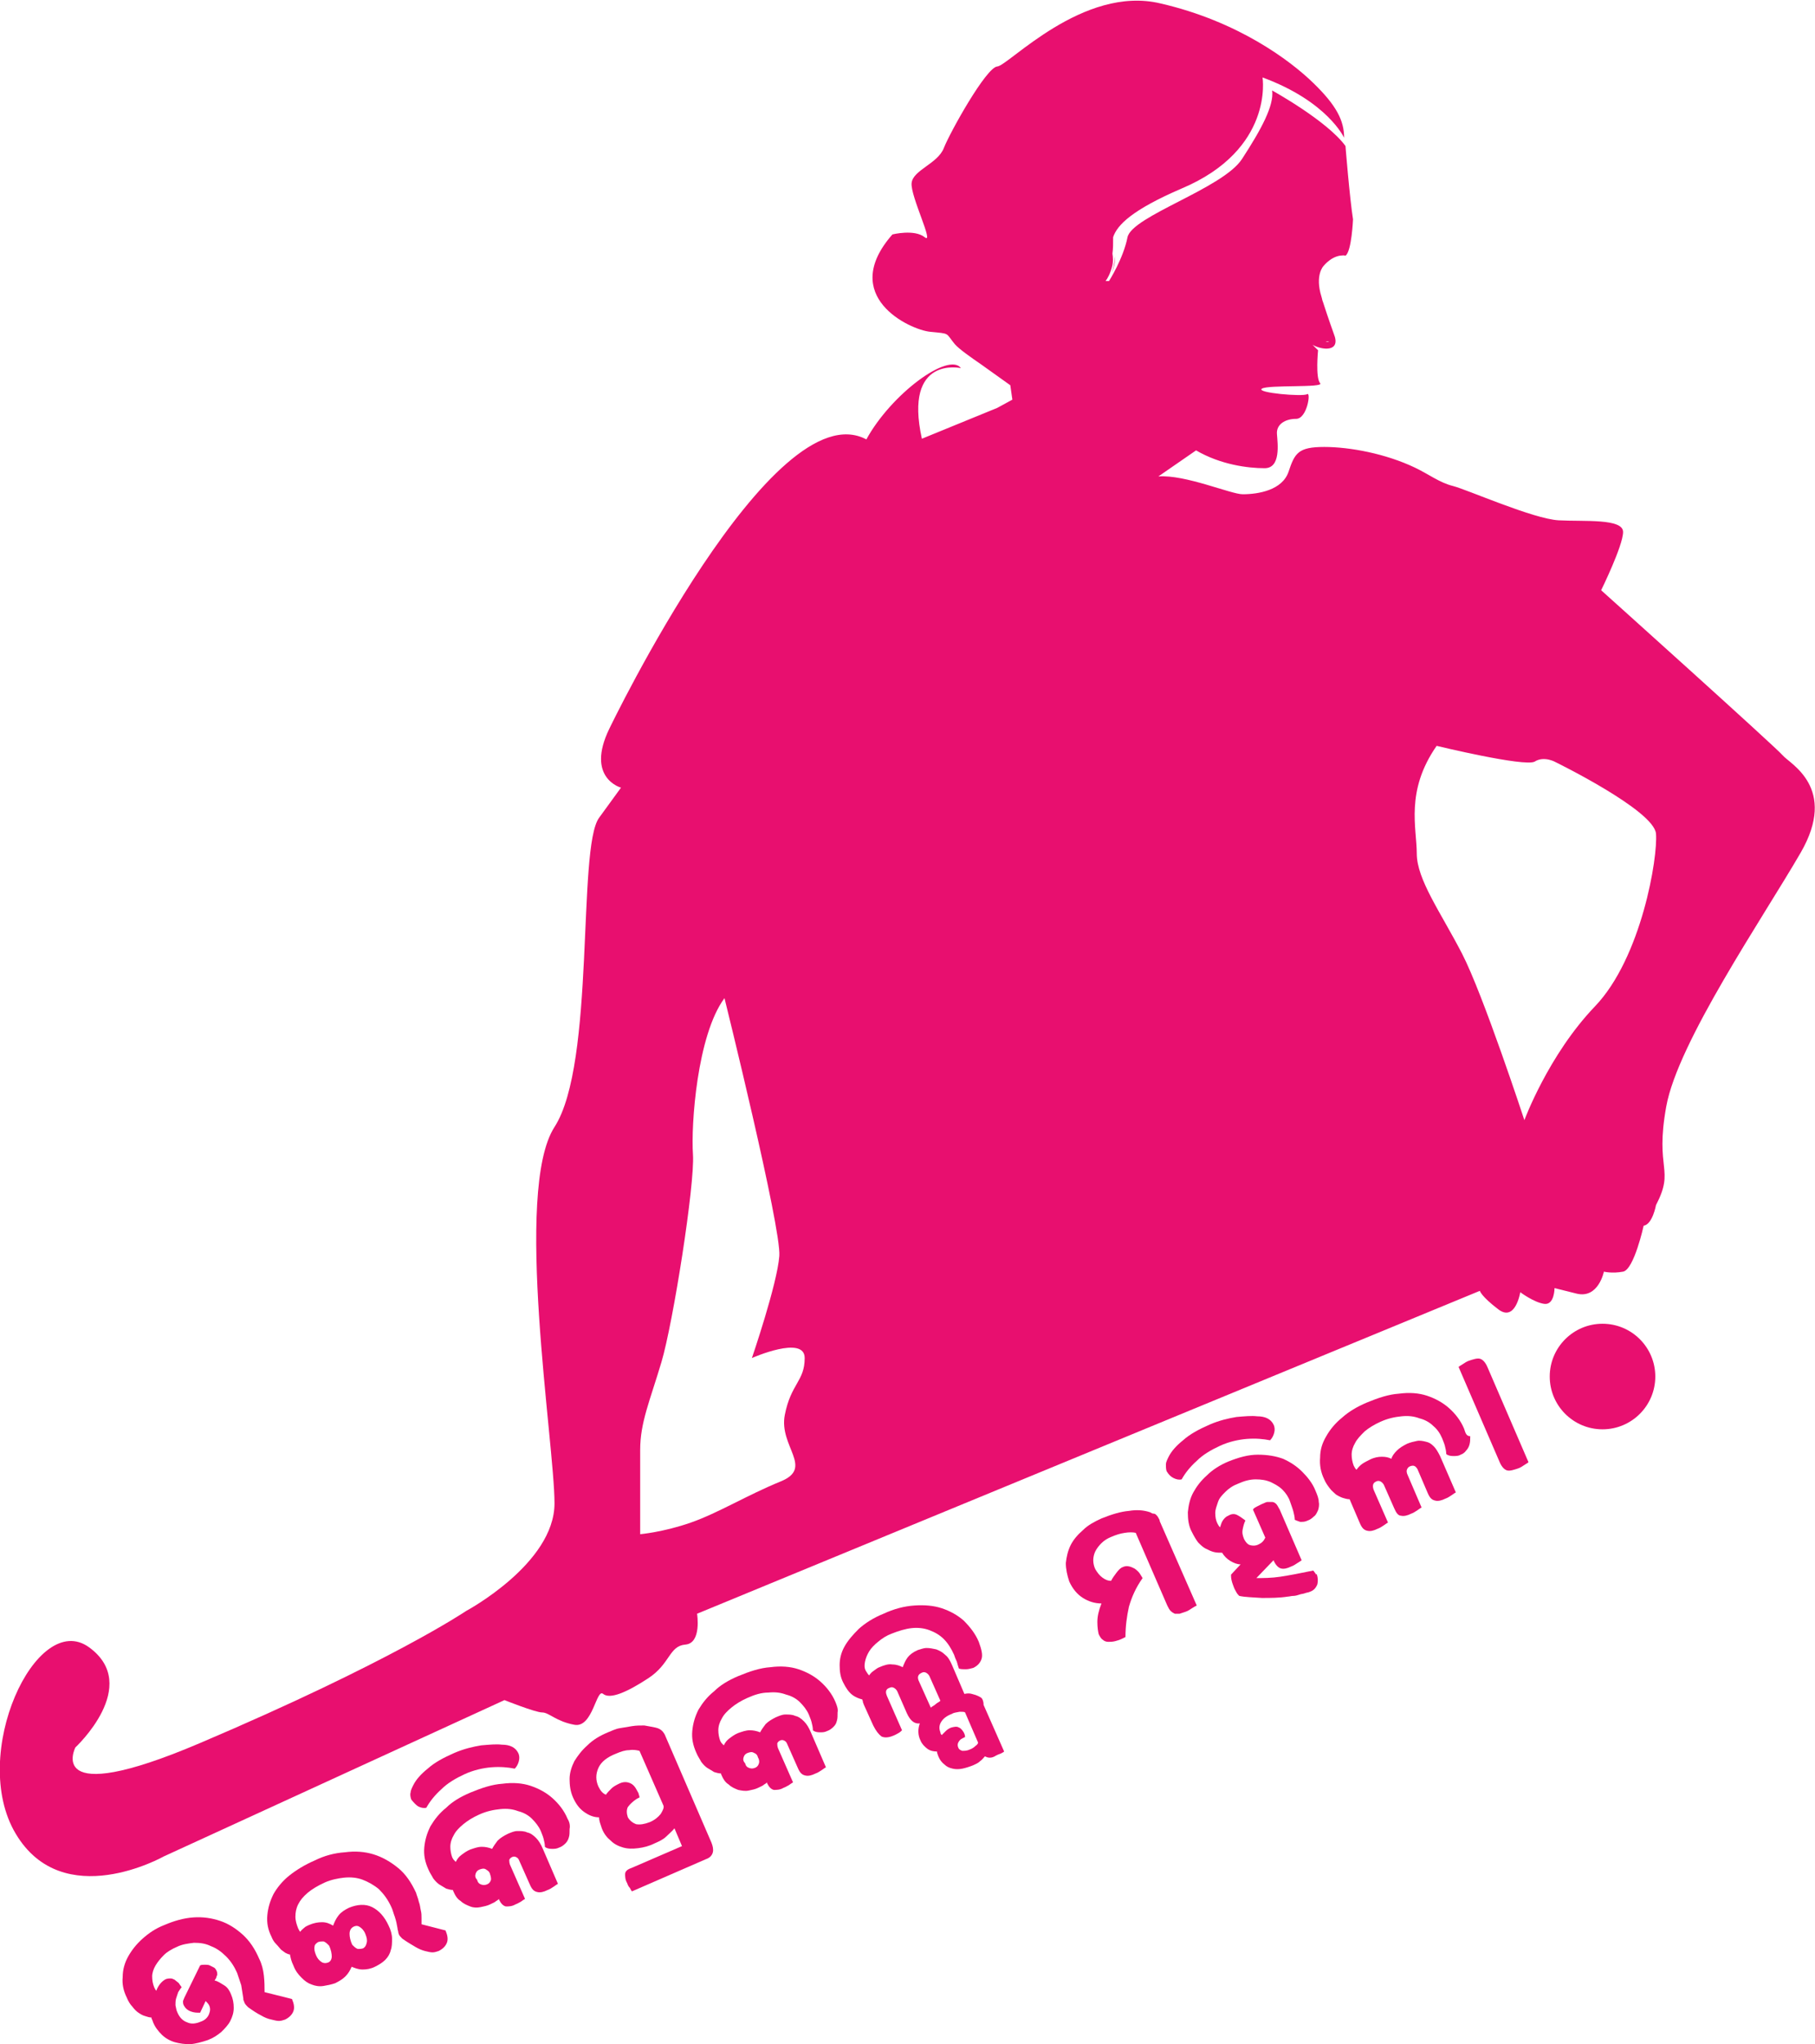 <?xml version="1.0" encoding="utf-8"?>
<!-- Generator: Adobe Illustrator 21.0.0, SVG Export Plug-In . SVG Version: 6.00 Build 0)  -->
<svg version="1.1" id="Layer_1" xmlns="http://www.w3.org/2000/svg" xmlns:xlink="http://www.w3.org/1999/xlink" x="0px" y="0px"
	 viewBox="0 0 264.8 298.2" style="enable-background:new 0 0 264.8 298.2;" xml:space="preserve">
<style type="text/css">
	.st0{fill:none;}
	.st1{fill:#E80F6F;}
</style>
<g>
	<path class="st0" d="M117.4,198.2c0-3.4-7.7,0-7.7,0s3.7-10.8,4-14.9c0.3-4.1-8-37.6-8-37.6c-4,5.4-4.9,18.6-4.6,22.8
		s-2.9,24.5-4.6,30.3s-3.1,8.8-3.1,12.8s0,12.3,0,12.3s3.4-0.3,7.4-1.7c4-1.4,8.3-4,13.1-6c4.9-2-0.3-5.1,0.6-9.7
		S117.4,201.6,117.4,198.2z"/>
	<path class="st0" d="M227,111.3c0,0-1.7-1-3.1-0.1c-1.4,0.9-14.3-2.3-14.3-2.3c-4.6,6.6-2.9,12-2.9,15.7c0,3.7,3.4,8.6,6.6,14.6
		c3.1,6,9.1,24.3,9.1,24.3s3.4-9.4,10.3-16.6s9.1-21.7,8.8-25.1S227,111.3,227,111.3z"/>
</g>
<g>
	<path class="st1" d="M38.6,290.6c0-0.7,0-1.5-0.1-2.4c-0.1-0.9-0.3-1.7-0.7-2.5c-0.6-1.4-1.4-2.6-2.4-3.5c-1-0.9-2.1-1.6-3.3-2
		c-1.2-0.4-2.5-0.6-3.9-0.5s-2.8,0.5-4.2,1.1c-1.3,0.5-2.3,1.2-3.2,2c-0.9,0.8-1.6,1.7-2.1,2.6c-0.5,0.9-0.8,1.9-0.8,3
		c-0.1,1,0.1,2,0.6,3c0.2,0.5,0.5,1,0.8,1.3c0.3,0.4,0.6,0.7,0.9,0.9s0.6,0.4,1,0.5c0.3,0.1,0.6,0.2,0.9,0.2c0,0.1,0,0.2,0.1,0.3
		c0,0.1,0.1,0.2,0.1,0.3c0.3,0.8,0.8,1.4,1.3,1.9c0.5,0.5,1.2,0.9,1.9,1.1c0.7,0.2,1.5,0.3,2.3,0.3c0.8-0.1,1.6-0.3,2.5-0.6
		c0.8-0.3,1.4-0.7,2-1.2c0.5-0.5,1-1,1.3-1.6s0.5-1.2,0.5-1.9s-0.1-1.3-0.4-2c-0.2-0.5-0.5-1-1-1.3s-0.9-0.6-1.4-0.7l0.2-0.3
		c0.1-0.2,0.1-0.4,0.2-0.5c0-0.2,0-0.4-0.1-0.6c-0.1-0.2-0.2-0.4-0.4-0.5c-0.2-0.1-0.4-0.2-0.6-0.3c-0.2-0.1-0.5-0.1-0.7-0.1
		c-0.3,0-0.5,0-0.7,0.1l-2.3,4.7c-0.1,0.2-0.1,0.3-0.2,0.5c0,0.2,0,0.4,0.1,0.6c0.2,0.4,0.5,0.7,1,0.9c0.5,0.2,0.9,0.2,1.4,0.2
		l0.8-1.7c0.2,0.2,0.4,0.4,0.5,0.6c0.2,0.4,0.2,0.8,0,1.3s-0.6,0.9-1.2,1.1c-0.7,0.3-1.4,0.4-2,0.1c-0.6-0.2-1.1-0.7-1.4-1.4
		c-0.2-0.4-0.2-0.7-0.3-1.1c0-0.3,0-0.7,0.1-1c0.1-0.3,0.2-0.6,0.3-0.9c0.2-0.3,0.3-0.5,0.5-0.7c-0.1-0.2-0.3-0.4-0.4-0.6
		c-0.2-0.2-0.4-0.3-0.6-0.5c-0.2-0.1-0.4-0.2-0.6-0.2c-0.2,0-0.4,0-0.7,0.1c-0.6,0.3-1.1,0.9-1.4,1.7c-0.1-0.1-0.2-0.3-0.3-0.5
		c-0.2-0.5-0.3-1-0.3-1.6c0-0.5,0.2-1.1,0.5-1.6c0.3-0.5,0.7-1,1.2-1.5c0.5-0.5,1.2-0.9,1.9-1.2c0.8-0.4,1.7-0.5,2.5-0.6
		c0.9,0,1.7,0.1,2.5,0.5c0.8,0.3,1.5,0.8,2.2,1.5c0.7,0.7,1.2,1.5,1.6,2.4c0.2,0.6,0.4,1.2,0.6,1.8c0.1,0.6,0.2,1.2,0.3,1.9
		c0,0.2,0,0.3,0.1,0.4c0,0.1,0.1,0.3,0.1,0.3c0.1,0.2,0.3,0.4,0.5,0.6c0.7,0.5,1.3,0.9,1.9,1.2c0.5,0.3,1,0.5,1.5,0.6
		c0.4,0.1,0.8,0.2,1.1,0.2c0.3,0,0.6-0.1,0.9-0.2c0.6-0.3,1-0.7,1.2-1.2c0.2-0.5,0.1-1.1-0.2-1.8L38.6,290.6z"/>
	<path class="st1" d="M61.5,280.7c0-0.2,0-0.5,0-0.9c0-0.4,0-0.7-0.1-1.1c-0.1-0.4-0.1-0.8-0.3-1.3c-0.1-0.5-0.3-0.9-0.4-1.3
		c-0.7-1.5-1.5-2.7-2.6-3.6c-1.1-0.9-2.3-1.6-3.6-2c-1.3-0.4-2.7-0.5-4.2-0.3c-1.5,0.1-3,0.5-4.4,1.2c-1.4,0.6-2.7,1.4-3.7,2.2
		s-1.8,1.8-2.3,2.7c-0.5,1-0.8,2-0.9,3.1c-0.1,1.1,0.1,2.1,0.6,3.1c0.2,0.5,0.4,0.8,0.7,1.1s0.5,0.6,0.7,0.8
		c0.3,0.2,0.5,0.4,0.7,0.5c0.2,0.1,0.4,0.2,0.6,0.2c0.1,0.5,0.2,1,0.5,1.6c0.3,0.8,0.7,1.3,1.2,1.8c0.5,0.5,0.9,0.8,1.5,1
		c0.5,0.2,1.1,0.3,1.7,0.2s1.1-0.2,1.7-0.4c0.6-0.3,1.1-0.6,1.5-1s0.7-0.9,0.9-1.4c0.5,0.2,1,0.4,1.6,0.4s1.2-0.1,1.8-0.4
		c0.6-0.3,1.1-0.6,1.5-1c0.4-0.4,0.7-0.9,0.8-1.4c0.2-0.5,0.2-1.1,0.2-1.7c0-0.6-0.2-1.3-0.5-1.9c-0.6-1.3-1.4-2.2-2.4-2.7
		c-1-0.5-2.2-0.4-3.4,0.1c-0.6,0.3-1.1,0.6-1.5,1.1c-0.4,0.5-0.6,1-0.8,1.5c-0.5-0.3-1-0.5-1.6-0.5s-1.2,0.1-1.9,0.4
		c-0.2,0.1-0.5,0.2-0.7,0.4s-0.4,0.3-0.6,0.6c-0.1-0.1-0.2-0.3-0.3-0.5c-0.2-0.5-0.4-1.1-0.4-1.7c0-0.6,0.1-1.2,0.4-1.8
		c0.3-0.6,0.7-1.1,1.4-1.7c0.6-0.5,1.4-1,2.5-1.5c0.9-0.4,1.9-0.6,2.8-0.7c1-0.1,1.9,0,2.7,0.3s1.7,0.8,2.4,1.4
		c0.7,0.7,1.3,1.5,1.8,2.6c0.2,0.4,0.3,0.9,0.5,1.4c0.2,0.6,0.3,1.1,0.4,1.7c0,0.2,0.1,0.4,0.1,0.5c0,0.2,0.1,0.3,0.1,0.4
		c0.1,0.2,0.3,0.4,0.5,0.6c0.7,0.5,1.4,0.9,1.9,1.2c0.5,0.3,1,0.5,1.4,0.6c0.4,0.1,0.8,0.2,1.1,0.2c0.3,0,0.6-0.1,0.9-0.2
		c0.6-0.3,1-0.7,1.2-1.2c0.2-0.5,0.1-1.1-0.2-1.8L61.5,280.7z M51.7,281c0.3-0.1,0.5-0.1,0.8,0.1c0.3,0.2,0.6,0.5,0.8,1
		c0.2,0.5,0.3,0.9,0.2,1.3c-0.1,0.4-0.2,0.6-0.5,0.8c-0.3,0.1-0.5,0.1-0.8,0.1c-0.3-0.1-0.5-0.3-0.8-0.6c-0.3-0.6-0.4-1.2-0.4-1.6
		C51,281.6,51.2,281.2,51.7,281z M46.4,283.3c0.3-0.1,0.5-0.1,0.8-0.1c0.3,0.1,0.5,0.3,0.8,0.6c0.3,0.6,0.4,1.2,0.4,1.6
		c0,0.4-0.2,0.8-0.6,0.9c-0.3,0.1-0.6,0.1-0.9-0.1c-0.3-0.2-0.6-0.5-0.8-1c-0.2-0.5-0.3-0.9-0.2-1.3
		C45.9,283.7,46.1,283.5,46.4,283.3z"/>
	<path class="st1" d="M82.8,265.3c-0.5-1.2-1.3-2.2-2.2-3c-0.9-0.8-2-1.4-3.2-1.8c-1.2-0.4-2.6-0.5-4.1-0.3c-1.5,0.1-3,0.6-4.7,1.3
		c-1.4,0.6-2.6,1.3-3.5,2.2c-1,0.8-1.7,1.7-2.3,2.7c-0.5,1-0.8,2-0.9,3.1s0.1,2.1,0.6,3.2c0.2,0.5,0.5,0.9,0.7,1.3
		c0.3,0.4,0.6,0.7,0.9,0.9c0.3,0.2,0.7,0.4,1,0.6c0.3,0.1,0.7,0.2,1,0.2l0,0.1c0.3,0.7,0.6,1.2,1.1,1.5c0.4,0.4,0.9,0.6,1.4,0.8
		s1,0.2,1.5,0.1c0.5-0.1,1-0.2,1.4-0.4c0.4-0.2,0.7-0.3,0.9-0.5c0.2-0.1,0.3-0.2,0.4-0.3l0,0.1c0.3,0.6,0.6,0.9,1,1
		c0.4,0,0.9,0,1.4-0.3c0.3-0.1,0.6-0.3,0.8-0.4c0.3-0.2,0.4-0.3,0.6-0.4l-2.2-5c-0.1-0.3-0.1-0.5-0.1-0.7c0.1-0.2,0.2-0.3,0.4-0.4
		c0.2-0.1,0.4-0.1,0.6,0c0.2,0.1,0.3,0.2,0.4,0.4l1.6,3.6c0.3,0.7,0.6,1,1.1,1.1c0.4,0.1,0.9,0,1.5-0.3c0.3-0.1,0.6-0.3,0.9-0.5
		c0.3-0.2,0.4-0.3,0.6-0.4l-2.2-5.1c-0.3-0.7-0.6-1.2-1-1.6c-0.4-0.4-0.8-0.7-1.3-0.8c-0.4-0.2-0.9-0.2-1.4-0.2
		c-0.5,0-0.9,0.2-1.4,0.4c-0.6,0.3-1.1,0.6-1.5,1c-0.3,0.4-0.6,0.8-0.8,1.2c-0.5-0.2-1-0.3-1.5-0.3c-0.6,0-1.1,0.2-1.7,0.4
		c-0.5,0.2-0.9,0.5-1.3,0.8c-0.4,0.3-0.6,0.6-0.8,1c-0.1-0.1-0.2-0.2-0.3-0.3c-0.1-0.1-0.1-0.2-0.2-0.3c-0.2-0.5-0.3-1.1-0.3-1.6
		c0-0.6,0.2-1.2,0.5-1.7c0.3-0.6,0.8-1.1,1.4-1.6c0.6-0.5,1.4-1,2.3-1.4c1.1-0.5,2.1-0.7,3.1-0.8c1-0.1,1.8,0,2.6,0.3
		c0.8,0.2,1.5,0.6,2,1.1s1,1.1,1.3,1.8c0.1,0.3,0.3,0.7,0.4,1.1c0.1,0.4,0.2,0.8,0.2,1.2c0.2,0.2,0.6,0.3,1,0.3c0.4,0,0.7,0,1.1-0.2
		c0.3-0.1,0.6-0.3,0.9-0.6c0.2-0.2,0.4-0.5,0.5-0.9c0.1-0.3,0.1-0.7,0.1-1.2C83.2,266.3,83.1,265.8,82.8,265.3z M69.4,273.3
		c0.1-0.3,0.3-0.5,0.6-0.6c0.3-0.1,0.6-0.2,0.9,0s0.5,0.3,0.6,0.7c0.1,0.3,0.2,0.7,0.1,0.9c-0.1,0.3-0.3,0.5-0.6,0.6
		c-0.3,0.1-0.5,0.1-0.8,0c-0.3-0.1-0.5-0.3-0.6-0.7C69.3,273.9,69.3,273.6,69.4,273.3z"/>
	<path class="st1" d="M61,263.5c0.4,0.2,0.8,0.3,1.2,0.2c0.5-0.9,1.2-1.8,2.2-2.7c0.9-0.9,2.1-1.6,3.4-2.2c1.3-0.6,2.7-0.9,3.9-1
		c1.3-0.1,2.4,0,3.4,0.2c0.3-0.3,0.5-0.7,0.6-1.1c0.1-0.4,0.1-0.8-0.1-1.2c-0.2-0.4-0.5-0.7-0.9-0.9c-0.4-0.2-0.9-0.3-1.5-0.3
		c-0.8-0.1-1.8,0-3,0.1c-1.2,0.2-2.5,0.5-3.9,1.1c-1.6,0.7-2.9,1.4-3.9,2.3c-1,0.8-1.7,1.6-2.1,2.4c-0.2,0.4-0.4,0.8-0.4,1.1
		c-0.1,0.3,0,0.7,0.1,1C60.4,263,60.7,263.3,61,263.5z"/>
	<path class="st1" d="M97.1,253.3c-0.1-0.3-0.3-0.6-0.5-0.8c-0.2-0.2-0.5-0.4-1-0.5c-0.5-0.1-1-0.2-1.6-0.3c-0.6,0-1.2,0-1.8,0.1
		c-0.6,0.1-1.2,0.2-1.8,0.3s-1.2,0.4-1.7,0.6c-1.2,0.5-2.2,1.1-3,1.9c-0.8,0.7-1.4,1.5-1.9,2.3c-0.4,0.8-0.7,1.7-0.7,2.6
		c0,0.9,0.1,1.8,0.5,2.7c0.4,0.9,0.9,1.6,1.6,2.1c0.7,0.5,1.4,0.8,2.2,0.8c0,0.5,0.2,1,0.4,1.6c0.3,0.8,0.8,1.4,1.3,1.8
		c0.5,0.5,1.1,0.8,1.8,1c0.7,0.2,1.4,0.2,2.2,0.1c0.8-0.1,1.6-0.3,2.4-0.7c0.7-0.3,1.3-0.6,1.7-1s0.9-0.8,1.2-1.2l1.1,2.6l-7.4,3.2
		c-0.6,0.2-0.9,0.5-0.9,0.9c0,0.3,0,0.8,0.3,1.3c0.1,0.3,0.2,0.5,0.4,0.7c0.1,0.2,0.2,0.4,0.3,0.5l10.8-4.7c0.6-0.2,0.9-0.6,1-1
		c0.1-0.4,0-0.9-0.2-1.4L97.1,253.3z M96.4,264.6c-0.4,0.5-0.9,0.9-1.6,1.2c-0.8,0.3-1.4,0.4-2,0.3c-0.5-0.2-0.9-0.5-1.2-1
		c-0.2-0.6-0.2-1.1,0-1.5c0.3-0.4,0.7-0.8,1.3-1.2l0.4-0.2c0-0.1,0-0.2-0.1-0.4c0-0.2-0.1-0.3-0.2-0.5c-0.3-0.6-0.6-1-1.1-1.2
		c-0.5-0.2-1-0.2-1.6,0.1c-0.4,0.2-0.8,0.4-1.1,0.7s-0.6,0.6-0.8,0.9c-0.5-0.2-0.8-0.6-1.1-1.2c-0.4-0.9-0.4-1.8,0-2.7
		c0.4-0.9,1.3-1.6,2.6-2.1c0.7-0.3,1.3-0.5,1.9-0.5c0.6-0.1,1.1,0,1.5,0.1l3.5,8C96.9,263.7,96.7,264.1,96.4,264.6z"/>
	<path class="st1" d="M121.9,248.3c-0.5-1.2-1.3-2.2-2.2-3c-0.9-0.8-2-1.4-3.2-1.8c-1.2-0.4-2.6-0.5-4.1-0.3c-1.5,0.1-3,0.6-4.7,1.3
		c-1.4,0.6-2.6,1.3-3.5,2.2c-1,0.8-1.7,1.7-2.3,2.7c-0.5,1-0.8,2-0.9,3.1c-0.1,1.1,0.1,2.1,0.6,3.2c0.2,0.5,0.5,0.9,0.7,1.3
		c0.3,0.4,0.6,0.7,0.9,0.9c0.3,0.2,0.7,0.4,1,0.6c0.3,0.1,0.7,0.2,1,0.2l0,0.1c0.3,0.7,0.6,1.2,1.1,1.5c0.4,0.4,0.9,0.6,1.4,0.8
		c0.5,0.1,1,0.2,1.5,0.1c0.5-0.1,1-0.2,1.4-0.4c0.4-0.2,0.7-0.3,0.9-0.5c0.2-0.1,0.3-0.2,0.4-0.3l0,0.1c0.3,0.6,0.6,0.9,1,1
		c0.4,0,0.9,0,1.4-0.3c0.3-0.1,0.6-0.3,0.8-0.4c0.3-0.2,0.4-0.3,0.6-0.4l-2.2-5c-0.1-0.3-0.1-0.5-0.1-0.7c0.1-0.2,0.2-0.3,0.4-0.4
		c0.2-0.1,0.4-0.1,0.6,0c0.2,0.1,0.3,0.2,0.4,0.4l1.6,3.6c0.3,0.7,0.6,1,1.1,1.1c0.4,0.1,0.9,0,1.5-0.3c0.3-0.1,0.6-0.3,0.9-0.5
		c0.3-0.2,0.4-0.3,0.6-0.4l-2.2-5.1c-0.3-0.7-0.6-1.2-1-1.6s-0.8-0.7-1.3-0.8c-0.4-0.2-0.9-0.2-1.4-0.2c-0.5,0-0.9,0.2-1.4,0.4
		c-0.6,0.3-1.1,0.6-1.5,1c-0.3,0.4-0.6,0.8-0.8,1.2c-0.5-0.2-1-0.3-1.5-0.3c-0.6,0-1.1,0.2-1.7,0.4c-0.5,0.2-0.9,0.5-1.3,0.8
		c-0.4,0.3-0.6,0.6-0.8,1c-0.1-0.1-0.2-0.2-0.3-0.3c-0.1-0.1-0.1-0.2-0.2-0.3c-0.2-0.5-0.3-1.1-0.3-1.6c0-0.6,0.2-1.2,0.5-1.7
		c0.3-0.6,0.8-1.1,1.4-1.6c0.6-0.5,1.4-1,2.3-1.4c1.1-0.5,2.1-0.8,3.1-0.8c1-0.1,1.8,0,2.6,0.3c0.8,0.2,1.5,0.6,2,1.1s1,1.1,1.3,1.8
		c0.1,0.3,0.3,0.7,0.4,1.1c0.1,0.4,0.2,0.8,0.2,1.2c0.2,0.2,0.6,0.3,1,0.3c0.4,0,0.7,0,1.1-0.2c0.3-0.1,0.6-0.3,0.9-0.6
		s0.4-0.5,0.5-0.9c0.1-0.3,0.1-0.7,0.1-1.2C122.3,249.3,122.1,248.8,121.9,248.3z M108.5,256.3c0.1-0.3,0.3-0.5,0.6-0.6
		c0.3-0.1,0.6-0.2,0.9,0c0.3,0.1,0.5,0.3,0.6,0.7c0.2,0.3,0.2,0.7,0.1,0.9c-0.1,0.3-0.3,0.5-0.6,0.6c-0.3,0.1-0.5,0.1-0.8,0
		s-0.5-0.3-0.6-0.7C108.4,256.9,108.4,256.6,108.5,256.3z"/>
	<path class="st1" d="M143.2,247.7c-0.1-0.1-0.3-0.2-0.5-0.3c-0.2-0.1-0.5-0.2-0.9-0.3c-0.3-0.1-0.7-0.1-1.1,0l-1.8-4.2
		c-0.3-0.7-0.6-1.2-1-1.5c-0.4-0.4-0.8-0.6-1.3-0.8c-0.5-0.1-0.9-0.2-1.4-0.2c-0.5,0-0.9,0.2-1.3,0.3c-0.7,0.3-1.2,0.7-1.5,1.1
		c-0.3,0.4-0.5,0.9-0.7,1.4c-0.4-0.2-0.9-0.4-1.5-0.4c-0.6-0.1-1.2,0.1-1.9,0.4c-0.3,0.1-0.5,0.3-0.8,0.5c-0.3,0.2-0.5,0.4-0.7,0.7
		c-0.2-0.2-0.3-0.4-0.5-0.7c-0.2-0.4-0.2-0.8-0.1-1.3c0.1-0.5,0.3-1,0.6-1.5c0.3-0.5,0.8-1,1.3-1.4c0.6-0.5,1.2-0.9,2-1.2
		c1-0.4,2-0.7,2.9-0.8s1.8,0,2.6,0.3c0.8,0.3,1.5,0.7,2.1,1.3c0.6,0.6,1.1,1.4,1.5,2.3c0.1,0.3,0.2,0.6,0.4,1c0.1,0.4,0.2,0.7,0.3,1
		c0.3,0.1,0.6,0.1,1,0.1s0.7-0.1,1.1-0.2c0.6-0.3,1-0.7,1.2-1.3c0.2-0.6,0-1.4-0.4-2.5c-0.5-1.2-1.3-2.2-2.2-3.1
		c-0.9-0.8-2-1.4-3.2-1.8c-1.2-0.4-2.6-0.5-4-0.4c-1.5,0.1-3,0.5-4.5,1.2c-1.5,0.6-2.7,1.4-3.6,2.2c-0.9,0.9-1.6,1.7-2.1,2.6
		c-0.5,0.9-0.7,1.8-0.7,2.7c0,0.9,0.1,1.7,0.5,2.5c0.4,0.8,0.8,1.4,1.3,1.8c0.5,0.4,1.1,0.6,1.5,0.7c0,0.1,0.1,0.2,0.1,0.4
		c0,0.1,0.1,0.2,0.1,0.3l1.4,3.1c0.4,0.8,0.8,1.3,1.2,1.6c0.4,0.2,1,0.2,1.7-0.1c0.3-0.1,0.6-0.3,0.8-0.4c0.2-0.1,0.4-0.3,0.5-0.4
		l-2.2-5c-0.1-0.3-0.2-0.5-0.1-0.8c0.1-0.2,0.2-0.3,0.5-0.4c0.2-0.1,0.4-0.1,0.6,0c0.2,0.1,0.4,0.3,0.5,0.5l1.4,3.2
		c0.5,1.1,1.1,1.6,1.9,1.5c-0.3,0.8-0.3,1.7,0.1,2.5c0.2,0.5,0.6,0.9,1,1.2c0.4,0.3,0.9,0.4,1.4,0.4c0,0.2,0.1,0.4,0.2,0.7
		c0.2,0.5,0.5,0.9,0.9,1.2c0.3,0.3,0.7,0.5,1.2,0.6c0.4,0.1,0.9,0.1,1.4,0s1.1-0.3,1.6-0.5c0.4-0.2,0.7-0.3,1-0.6
		c0.3-0.2,0.5-0.5,0.7-0.7c0.2,0.1,0.4,0.2,0.7,0.2c0.3,0,0.6-0.1,0.9-0.3c0.2-0.1,0.4-0.2,0.7-0.3c0.2-0.1,0.4-0.2,0.5-0.3l-3-6.8
		C143.5,248.1,143.3,247.8,143.2,247.7z M136.5,248.6c-0.2,0.2-0.5,0.3-0.7,0.5l-1.8-4c-0.1-0.3-0.1-0.5,0-0.7s0.3-0.3,0.5-0.4
		c0.2-0.1,0.4-0.1,0.6,0c0.2,0.1,0.4,0.3,0.5,0.5l1.6,3.6C137,248.3,136.7,248.4,136.5,248.6z M142.3,254.7
		c-0.2,0.2-0.5,0.4-0.8,0.5c-0.4,0.2-0.8,0.2-1.1,0.2c-0.3-0.1-0.5-0.2-0.6-0.5c-0.1-0.2-0.1-0.5,0-0.7c0.1-0.2,0.3-0.5,0.6-0.6
		c0.1-0.1,0.2-0.1,0.2-0.1s0.1-0.1,0.2-0.1c0-0.3-0.1-0.5-0.2-0.7c-0.2-0.3-0.4-0.6-0.7-0.7c-0.3-0.2-0.7-0.1-1.1,0
		c-0.3,0.1-0.6,0.3-0.8,0.5c-0.2,0.2-0.4,0.4-0.6,0.6c-0.1-0.1-0.2-0.2-0.2-0.4c-0.2-0.5-0.2-1,0.1-1.5c0.3-0.5,0.8-0.9,1.6-1.2
		c0.3-0.2,0.7-0.2,1.1-0.3c0.4,0,0.7,0,0.8,0.1l1.9,4.4C142.7,254.3,142.6,254.5,142.3,254.7z"/>
	<path class="st1" d="M169,221.4c-0.1-0.2-0.2-0.3-0.3-0.4c-0.1-0.1-0.2-0.2-0.4-0.2s-0.3-0.1-0.5-0.2c-0.9-0.3-1.9-0.4-3.1-0.2
		c-1.2,0.1-2.5,0.5-4,1.1c-1.1,0.5-2,1-2.7,1.7c-0.8,0.7-1.4,1.4-1.8,2.2c-0.4,0.8-0.6,1.7-0.7,2.6c0,0.9,0.2,1.8,0.5,2.7
		c0.5,1.1,1.2,1.9,2,2.4c0.8,0.5,1.7,0.8,2.7,0.8c-0.4,1-0.6,1.9-0.6,2.7c0,0.8,0.1,1.4,0.2,1.8c0.2,0.4,0.4,0.7,0.6,0.8
		c0.2,0.2,0.5,0.3,0.8,0.3c0.3,0,0.6,0,1-0.1s0.7-0.2,1.1-0.4l0.4-0.2c0-1.6,0.2-3,0.5-4.4c0.4-1.4,1-2.8,2-4.2
		c-0.2-0.3-0.4-0.7-0.6-0.9s-0.5-0.5-0.8-0.6c-0.6-0.3-1.1-0.3-1.5-0.1c-0.3,0.1-0.6,0.4-0.9,0.8c-0.3,0.4-0.6,0.8-0.8,1.2
		c-0.5,0-0.9-0.2-1.3-0.5c-0.4-0.3-0.7-0.7-1-1.2c-0.2-0.4-0.3-0.9-0.3-1.3c0-0.4,0.1-0.9,0.3-1.3c0.2-0.4,0.5-0.8,0.9-1.2
		c0.4-0.4,0.9-0.7,1.4-0.9c0.7-0.3,1.3-0.5,2-0.6c0.6-0.1,1.2-0.1,1.6,0l4.6,10.6c0.2,0.4,0.3,0.6,0.5,0.8c0.2,0.2,0.4,0.3,0.6,0.4
		c0.2,0,0.5,0,0.7,0c0.3-0.1,0.6-0.2,0.9-0.3c0.3-0.1,0.6-0.3,0.9-0.5c0.3-0.2,0.5-0.3,0.7-0.4l-5.4-12.3
		C169.2,221.7,169.1,221.6,169,221.4z"/>
	<path class="st1" d="M191.9,229.5c-0.1-0.1-0.2-0.3-0.3-0.4c-1.9,0.4-3.5,0.7-4.8,0.9c-1.3,0.2-2.5,0.2-3.5,0.2l2.5-2.6
		c0.3,0.7,0.7,1.1,1.1,1.2c0.4,0.1,0.9,0,1.5-0.3c0.3-0.1,0.6-0.3,0.9-0.5c0.3-0.2,0.5-0.3,0.6-0.4l-3.2-7.4
		c-0.2-0.3-0.3-0.6-0.5-0.8c-0.2-0.2-0.4-0.3-0.6-0.3c-0.2,0-0.5,0-0.7,0s-0.5,0.2-0.8,0.3c-0.2,0.1-0.4,0.2-0.6,0.3
		c-0.2,0.1-0.4,0.2-0.5,0.3c0,0-0.1,0-0.1,0.1s-0.1,0-0.1,0.1l1.8,4.1c-0.1,0.2-0.2,0.4-0.4,0.6c-0.2,0.2-0.4,0.3-0.6,0.4
		c-0.4,0.2-0.8,0.2-1.2,0.1c-0.4-0.1-0.7-0.5-0.9-0.9c-0.2-0.5-0.3-0.9-0.2-1.4s0.2-0.9,0.4-1.3c-0.4-0.3-0.8-0.6-1.2-0.8
		s-0.8-0.2-1.3,0.1c-0.3,0.1-0.6,0.4-0.8,0.7c-0.2,0.3-0.3,0.7-0.4,1c-0.2-0.2-0.3-0.4-0.4-0.6c-0.2-0.4-0.3-0.9-0.3-1.5
		c0-0.5,0.2-1,0.4-1.6s0.6-1,1.1-1.5s1.1-0.9,1.9-1.2c0.9-0.4,1.7-0.6,2.5-0.6c0.8,0,1.5,0.1,2.2,0.4c0.6,0.3,1.2,0.6,1.7,1.1
		c0.5,0.5,0.9,1.1,1.1,1.7c0.2,0.6,0.4,1.1,0.5,1.5s0.2,0.8,0.2,1.2c0.2,0.1,0.5,0.2,0.8,0.3c0.4,0,0.7,0,1.1-0.2
		c0.3-0.1,0.6-0.3,0.9-0.6c0.3-0.2,0.4-0.5,0.6-0.9c0.1-0.3,0.2-0.8,0.1-1.2c0-0.5-0.2-1-0.5-1.7c-0.4-1-1.1-1.9-1.9-2.7
		c-0.8-0.8-1.7-1.4-2.8-1.9c-1.1-0.4-2.3-0.6-3.7-0.6c-1.4,0-2.8,0.4-4.3,1c-1.2,0.5-2.3,1.2-3.1,2c-0.9,0.8-1.5,1.6-2,2.5
		s-0.7,1.9-0.8,2.9c0,1,0.1,2,0.6,2.9c0.3,0.6,0.6,1.1,0.9,1.5c0.4,0.4,0.7,0.7,1.1,0.9c0.4,0.2,0.8,0.4,1.2,0.5
		c0.4,0.1,0.8,0.1,1.2,0.1c0.3,0.5,0.7,0.9,1.2,1.2c0.5,0.3,1,0.5,1.5,0.5l-1.4,1.5c0,0.3,0,0.5,0.1,0.9s0.2,0.6,0.3,0.9
		c0.1,0.3,0.3,0.6,0.4,0.8c0.1,0.2,0.3,0.4,0.4,0.5c0.9,0.2,2,0.2,3.3,0.3c1.3,0,2.5,0,3.8-0.2c0.2,0,0.5-0.1,0.8-0.1
		c0.3,0,0.6-0.1,0.9-0.2c0.3-0.1,0.6-0.1,0.8-0.2c0.3-0.1,0.5-0.1,0.7-0.2c0.6-0.2,0.9-0.6,1.1-1.1c0.1-0.5,0.1-0.9-0.1-1.5
		C192,229.8,192,229.6,191.9,229.5z"/>
	<path class="st1" d="M171.2,215.6c0.4,0.2,0.8,0.3,1.2,0.2c0.5-0.9,1.2-1.8,2.2-2.7c0.9-0.9,2.1-1.6,3.4-2.2c1.3-0.6,2.7-0.9,3.9-1
		c1.3-0.1,2.4,0,3.4,0.2c0.3-0.3,0.5-0.7,0.6-1.1c0.1-0.4,0.1-0.8-0.1-1.2c-0.2-0.4-0.5-0.7-0.9-0.9c-0.4-0.2-0.9-0.3-1.5-0.3
		c-0.8-0.1-1.8,0-3,0.1c-1.2,0.2-2.5,0.5-3.9,1.1c-1.6,0.7-2.9,1.4-3.9,2.3c-1,0.8-1.7,1.6-2.1,2.4c-0.2,0.4-0.4,0.8-0.4,1.1
		c0,0.3,0,0.7,0.1,1C170.5,215.1,170.8,215.4,171.2,215.6z"/>
	<path class="st1" d="M213.6,208.4c-0.5-1.2-1.3-2.2-2.2-3c-0.9-0.8-2-1.4-3.2-1.8c-1.2-0.4-2.6-0.5-4.1-0.3c-1.5,0.1-3,0.6-4.7,1.3
		c-1.4,0.6-2.6,1.3-3.6,2.2c-1,0.8-1.8,1.8-2.3,2.7c-0.6,1-0.9,2-0.9,3.1c-0.1,1.1,0.1,2.2,0.6,3.2c0.2,0.5,0.5,0.9,0.8,1.3
		c0.3,0.4,0.6,0.6,0.9,0.9c0.3,0.2,0.7,0.4,1,0.5c0.3,0.1,0.7,0.2,1,0.2l1.5,3.5c0.3,0.7,0.6,1,1.1,1.1c0.4,0.1,0.9,0,1.5-0.3
		c0.3-0.1,0.6-0.3,0.9-0.5s0.4-0.3,0.6-0.4l-2.1-4.8c-0.2-0.6-0.1-1,0.4-1.2c0.2-0.1,0.4-0.1,0.6,0c0.2,0.1,0.4,0.3,0.5,0.5l1.5,3.4
		c0.3,0.7,0.6,1.1,1,1.1c0.4,0.1,0.9,0,1.5-0.3c0.3-0.1,0.6-0.3,0.9-0.5c0.3-0.2,0.4-0.3,0.6-0.4l-2.1-4.9c-0.1-0.3-0.1-0.5,0-0.7
		c0.1-0.2,0.2-0.3,0.4-0.4c0.5-0.2,0.8-0.1,1.1,0.4l1.5,3.5c0.3,0.7,0.6,1,1.1,1.1c0.4,0.1,0.9,0,1.5-0.3c0.3-0.1,0.6-0.3,0.9-0.5
		s0.4-0.3,0.6-0.4l-2.3-5.3c-0.3-0.6-0.6-1.1-0.9-1.4c-0.4-0.4-0.7-0.6-1.2-0.7c-0.4-0.1-0.9-0.2-1.3-0.1c-0.5,0.1-0.9,0.2-1.4,0.4
		c-0.6,0.3-1.1,0.6-1.5,1c-0.4,0.4-0.7,0.8-0.8,1.2c-0.4-0.2-0.8-0.3-1.4-0.3c-0.5,0-1.1,0.1-1.7,0.4c-0.4,0.2-0.8,0.4-1.1,0.6
		c-0.3,0.2-0.6,0.5-0.9,0.9c-0.2-0.2-0.3-0.4-0.4-0.6c-0.2-0.5-0.3-1.1-0.3-1.6c0-0.6,0.2-1.2,0.5-1.7c0.3-0.6,0.8-1.1,1.4-1.7
		c0.6-0.5,1.4-1,2.3-1.4c1.1-0.5,2.1-0.7,3.1-0.8c1-0.1,1.8,0,2.6,0.3c0.8,0.2,1.5,0.6,2,1.1c0.6,0.5,1,1.1,1.3,1.8
		c0.1,0.3,0.3,0.7,0.4,1.1c0.1,0.4,0.2,0.8,0.2,1.2c0.2,0.2,0.6,0.3,1,0.3s0.8,0,1.1-0.2c0.3-0.1,0.6-0.3,0.8-0.6
		c0.2-0.2,0.4-0.5,0.5-0.9s0.1-0.7,0.1-1.2C213.9,209.5,213.8,209,213.6,208.4z"/>
	<path class="st1" d="M215.9,198.2c-0.4-0.1-1,0.1-1.6,0.3c-0.3,0.1-0.6,0.3-0.9,0.5c-0.3,0.2-0.5,0.3-0.6,0.4l6,13.9
		c0.3,0.7,0.7,1.1,1.1,1.2s1-0.1,1.6-0.3c0.3-0.1,0.6-0.3,0.9-0.5c0.3-0.2,0.5-0.3,0.6-0.4l-6-13.9
		C216.7,198.7,216.3,198.3,215.9,198.2z"/>
	<path class="st1" d="M260.1,110.2c-1-1.2-26.5-24.1-26.5-24.1s3.2-6.5,3.2-8.5s-5.7-1.5-9.4-1.7s-13.4-4.5-15.4-5s-3.5-1.7-5.6-2.7
		c-4.2-2-9.4-3-13.2-3s-4.3,0.9-5.2,3.6s-4.4,3.3-6.7,3.3c-1.7,0-8.4-2.9-12.3-2.6l5.5-3.8c3.6,2.1,7.6,2.6,10,2.6s1.9-3.6,1.8-5
		c-0.1-1.4,1.2-2.2,2.8-2.2c1.6,0,2.2-4,1.6-3.6s-7.5-0.2-6.6-0.8s9.2-0.1,8.5-0.8c-0.7-0.8-0.3-4.8-0.3-4.8l-0.8-0.8
		c1.4,0.8,4.2,1.1,3.1-1.6c0,0-0.8-2.2-1.6-4.7c-0.1-0.2-0.1-0.4-0.2-0.7c0,0,0,0,0,0c-1-3.2,0.3-4.5,0.3-4.5s1.4-1.8,3.2-1.5
		c0,0-0.2,0-0.5-0.1l0.5,0.1c0.9-0.6,1.1-5.3,1.1-5.3c-0.5-3.2-1.1-10.7-1.1-10.7c-2.7-3.7-10.7-8.1-10.7-8.1
		c0.3,2.2-1.6,5.7-4.4,10c-2.8,4.3-16,8.3-16.7,11.4c-0.6,3.1-2.7,6.4-2.7,6.4h-0.5c0.3-0.4,0.7-1.1,1-2.3c0.1-0.5,0.1-1.1,0-1.7
		c0.1-0.7,0.1-1.5,0.1-2.4c0.6-1.8,2.8-4,10-7.1c13.5-5.7,11.8-16.2,11.8-16.2c9.5,3.5,11.9,8.8,11.9,8.8c0-2.5-1.1-4.7-4.5-8
		c-3.4-3.3-11-9-22.3-11.6c-11.3-2.7-22.2,9.1-23.8,9.2s-6.9,9.6-7.8,11.9s-4.5,3.2-4.7,5.1c-0.2,1.9,3.4,9.1,1.9,7.9
		c-1.5-1.2-4.7-0.4-4.7-0.4c-7.9,9,2.5,13.9,5.5,14.2s2.2,0.1,3.6,1.8c0.6,0.7,2.3,1.9,3.9,3v0l4.2,3l0.3,2.1l-2.2,1.2l-11,4.5
		c-2.7-12.2,5.7-10.3,5.7-10.3c-1.8-2.4-10.2,3.8-13.8,10.4c-13.7-7.3-37.5,42.2-37.5,42.2c-3.5,7.2,1.7,8.6,1.7,8.6s0,0-3.2,4.4
		s-0.5,35.8-6.5,45.1s0,46.1,0,54.9S68,235,68,235s-10.9,7.4-38.9,19.3C6.3,264,11,254.9,11,254.9s9.7-9,2-14.6S-4.6,256,2.3,267.5
		c6.9,11.6,21.6,3.3,21.6,3.3l49.7-22.8c0,0,4.5,1.8,5.5,1.8s2,1.3,4.7,1.8s3.2-5.4,4.2-4.5c1,0.8,3.4-0.2,6.6-2.3s3-4.7,5.4-4.9
		s1.7-4.5,1.7-4.5l114.2-47.1c0,0,0.2,0.8,2.7,2.7s3.2-2.5,3.2-2.5s2,1.5,3.5,1.7s1.5-2.3,1.5-2.3s0,0,3.2,0.8s4-3.2,4-3.2
		s1.2,0.3,2.8,0s3-6.7,3-6.7c1.3-0.2,1.8-3,1.8-3c2.8-5.4-0.2-5,1.5-14.4s14.1-27.5,19.6-37S261.1,111.4,260.1,110.2z M193.9,49.8
		c-0.1,0.1-0.3,0.1-0.5,0L193.9,49.8z M162.7,37.4c0,0.9-0.2,1.7-0.5,2.4C162.4,39.2,162.6,38.4,162.7,37.4z M113.9,216.1
		c-4.9,2-9.1,4.6-13.1,6c-4,1.4-7.4,1.7-7.4,1.7s0-8.3,0-12.3s1.4-7.1,3.1-12.8s4.9-26,4.6-30.3s0.6-17.4,4.6-22.8
		c0,0,8.3,33.5,8,37.6c-0.3,4.1-4,14.9-4,14.9s7.7-3.4,7.7,0c0,3.4-2,3.7-2.9,8.3S118.8,214.1,113.9,216.1z M232.7,146.8
		c-6.8,7.1-10.3,16.6-10.3,16.6s-6-18.3-9.1-24.3c-3.1-6-6.6-10.8-6.6-14.6c0-3.7-1.7-9.1,2.9-15.7c0,0,12.8,3.1,14.3,2.3
		c1.4-0.9,3.1,0.1,3.1,0.1s14.3,7,14.6,10.4S239.5,139.7,232.7,146.8z"/>
	<circle class="st1" cx="233.8" cy="200.8" r="7.7"/>
</g>
</svg>
